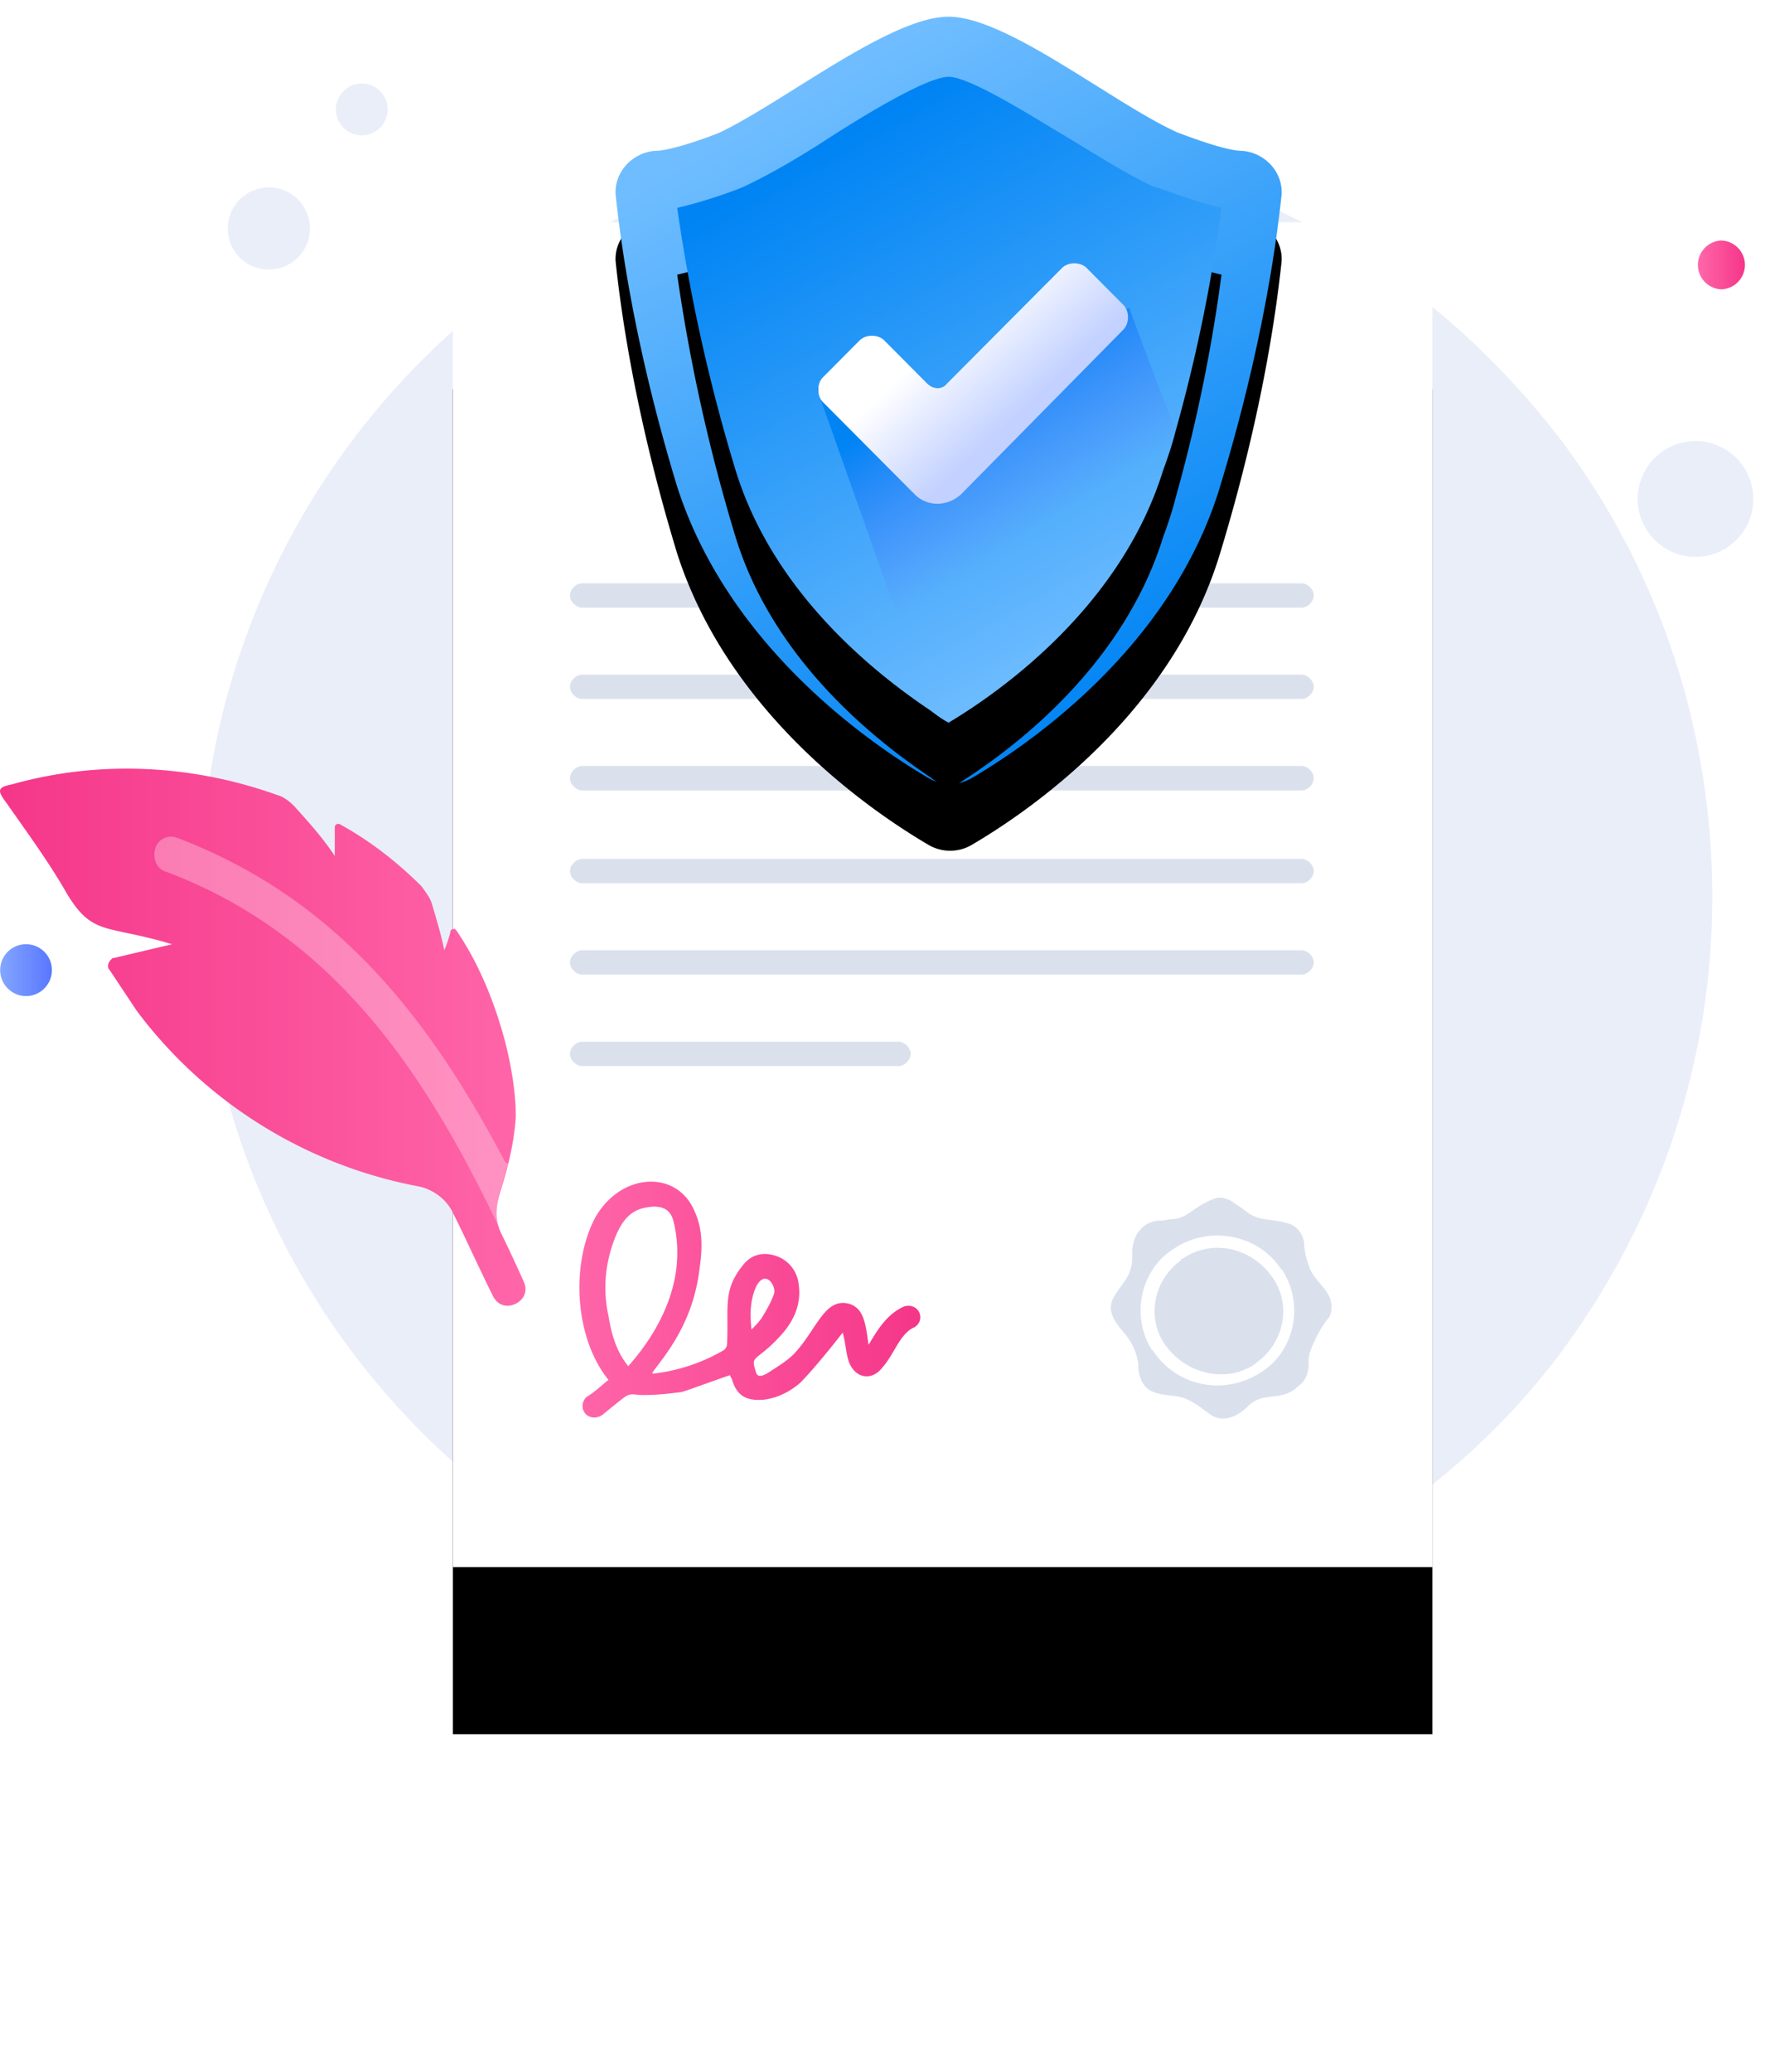 <svg width="106" height="124" viewBox="0 0 106 124" xmlns="http://www.w3.org/2000/svg" xmlns:xlink="http://www.w3.org/1999/xlink">
    <defs>
        <linearGradient x1="0%" y1="51.304%" x2="97.214%" y2="51.304%" id="a">
            <stop stop-color="#83A6FF" offset="0%" />
            <stop stop-color="#5A78FF" offset="100%" />
        </linearGradient>
        <linearGradient x1="2.282%" y1="50.462%" x2="99.291%" y2="50.462%" id="b">
            <stop stop-color="#FF66A9" offset="0%" />
            <stop stop-color="#F53689" offset="100%" />
        </linearGradient>
        <linearGradient x1=".202%" y1="50%" x2="99.968%" y2="50%" id="e">
            <stop stop-color="#FF66A9" offset="0%" />
            <stop stop-color="#F53689" offset="100%" />
        </linearGradient>
        <linearGradient x1=".202%" y1="50%" x2="99.968%" y2="50%" id="f">
            <stop stop-color="#FF66A9" offset="0%" />
            <stop stop-color="#F53689" offset="100%" />
        </linearGradient>
        <linearGradient x1="71.788%" y1="92.468%" x2="29.812%" y2="9.124%" id="i">
            <stop stop-color="#0084F4" offset="0%" />
            <stop stop-color="#6FBDFF" offset="100%" />
        </linearGradient>
        <linearGradient x1="30.977%" y1="9.124%" x2="70.531%" y2="92.468%" id="l">
            <stop stop-color="#0084F4" offset="0%" />
            <stop stop-color="#6FBDFF" offset="100%" />
        </linearGradient>
        <linearGradient x1="39.656%" y1="16.083%" x2="60.24%" y2="54.082%" id="m">
            <stop stop-color="#0084F4" offset="0%" />
            <stop stop-color="#657EFF" stop-opacity="0" offset="100%" />
        </linearGradient>
        <linearGradient x1="68.74%" y1="57.602%" x2="38.908%" y2="32.571%" id="n">
            <stop stop-color="#C2D1FF" offset="1.132%" />
            <stop stop-color="#FFF" offset="100%" />
        </linearGradient>
        <filter x="-59.7%" y="-31.1%" width="219.3%" height="187%" filterUnits="objectBoundingBox" id="c">
            <feOffset dy="10" in="SourceAlpha" result="shadowOffsetOuter1" />
            <feGaussianBlur stdDeviation="10" in="shadowOffsetOuter1" result="shadowBlurOuter1" />
            <feColorMatrix values="0 0 0 0 0.396 0 0 0 0 0.478 0 0 0 0 0.576 0 0 0 0.18 0" in="shadowBlurOuter1" />
        </filter>
        <filter x="-23.8%" y="-12%" width="147.6%" height="141.4%" filterUnits="objectBoundingBox" id="g">
            <feOffset dy="4" in="SourceAlpha" result="shadowOffsetOuter1" />
            <feGaussianBlur stdDeviation="2.5" in="shadowOffsetOuter1" result="shadowBlurOuter1" />
            <feColorMatrix values="0 0 0 0 0.114 0 0 0 0 0.294 0 0 0 0 1 0 0 0 0.22 0" in="shadowBlurOuter1" />
        </filter>
        <filter x="-29.1%" y="-14.2%" width="158.3%" height="149.2%" filterUnits="objectBoundingBox" id="j">
            <feOffset dy="4" in="SourceAlpha" result="shadowOffsetOuter1" />
            <feGaussianBlur stdDeviation="2.5" in="shadowOffsetOuter1" result="shadowBlurOuter1" />
            <feColorMatrix values="0 0 0 0 0.114 0 0 0 0 0.294 0 0 0 0 1 0 0 0 0.22 0" in="shadowBlurOuter1" />
        </filter>
        <path id="d" d="M85.782 8.302H27.12v80.503h58.662z" />
        <path d="M37.484 8.026c-.918 0-3.122-.83-3.856-1.107C29.77 5.166 23.435 0 19.946 0c-3.49 0-9.825 5.074-13.682 6.92-.642.276-2.938 1.106-3.857 1.106C.94 8.12-.163 9.41.02 10.794c.368 3.413 1.285 9.503 3.673 17.345 3.122 9.687 11.754 15.5 15.059 17.437a2.563 2.563 0 0 0 2.571 0c3.305-1.937 11.937-7.75 14.875-17.437 2.388-7.842 3.306-13.932 3.674-17.345.183-1.384-.919-2.675-2.388-2.768z" id="h" />
        <path d="M36.29 11.44a96.068 96.068 0 0 1-2.754 13.377c-.184.739-.46 1.57-.735 2.307-2.48 8.027-9.458 13.101-12.855 15.131-.367-.185-.735-.462-1.102-.738-3.581-2.399-9.458-7.196-11.662-14.393a105.058 105.058 0 0 1-3.49-15.684c1.654-.37 3.674-1.107 4.04-1.292 1.562-.738 3.307-1.752 5.143-2.952 2.02-1.292 5.785-3.598 7.07-3.598 1.287 0 5.051 2.399 7.07 3.598 1.838 1.107 3.583 2.214 5.143 2.952.46.093 2.48.922 4.132 1.292z" id="k" />
    </defs>
    <g fill-rule="nonzero" fill="none">
        <path d="M102.543 53.686c0 10.304-3.461 19.789-9.2 27.45-3.097 4.099-7.014 7.65-11.386 10.483C74.852 96.267 66.38 99 57.271 99c-25.05 0-45.273-20.328-45.273-45.314 0-25.066 20.222-45.394 45.273-45.394 9.11 0 17.58 2.733 24.686 7.291 4.372 2.823 8.197 6.474 11.386 10.573 5.83 7.66 9.2 17.236 9.2 27.53zM16.858 16.015a2.458 2.458 0 0 0 1.579-3.102 2.452 2.452 0 0 0-3.1-1.574 2.458 2.458 0 1 0 1.521 4.676zM22.146 8.022a1.547 1.547 0 0 0 .993-1.951 1.55 1.55 0 0 0-1.951-.998 1.552 1.552 0 0 0-.994 1.95 1.544 1.544 0 0 0 1.952.999z" fill="#EAEEF9" />
        <path d="M1.56 54.622c.854 0 1.548-.701 1.548-1.555a1.548 1.548 0 0 0-3.098 0c0 .854.693 1.555 1.55 1.555z" fill="url(#a)" transform="translate(0 4.998)" />
        <path d="M103.873 32.423a3.462 3.462 0 0 0-4.67-5.116 3.462 3.462 0 0 0-.22 4.891 3.45 3.45 0 0 0 4.89.225z" fill="#EAEEF9" />
        <path d="M103.09 12.32a1.462 1.462 0 0 0 0-2.922 1.462 1.462 0 0 0 0 2.922z" fill="url(#b)" transform="translate(0 4.998)" />
        <path d="M56.998 11.025c.855 0 1.548-.693 1.548-1.547a1.549 1.549 0 1 0-3.097 0c0 .854.693 1.547 1.549 1.547z" fill="#EAEEF9" />
        <g transform="translate(0 4.998)">
            <use fill="#000" filter="url(#c)" xlink:href="#d" />
            <use fill="#FFF" xlink:href="#d" />
        </g>
        <path d="M34.862 36.37c-.364 0-.729-.369-.729-.728 0-.369.365-.729.73-.729h43.085c.365 0 .73.36.73.729 0 .36-.365.728-.73.728H34.862zM34.862 41.836c-.364 0-.729-.36-.729-.728 0-.36.365-.728.73-.728h43.085c.365 0 .73.368.73.728 0 .369-.365.728-.73.728H34.862zM34.862 47.312c-.364 0-.729-.369-.729-.738 0-.36.365-.728.73-.728h43.085c.365 0 .73.369.73.728 0 .37-.365.738-.73.738H34.862zM34.862 52.868c-.364 0-.729-.36-.729-.728 0-.369.365-.728.73-.728h43.085c.365 0 .73.36.73.728s-.365.728-.73.728H34.862zM34.862 58.334c-.364 0-.729-.36-.729-.728 0-.36.365-.728.73-.728h43.085c.365 0 .73.369.73.728 0 .369-.365.728-.73.728H34.862zM34.862 63.81c-.364 0-.729-.369-.729-.728 0-.369.365-.729.73-.729H53.81c.364 0 .728.36.728.729 0 .36-.364.728-.728.728H34.862z" fill="#DAE1ED" />
        <path d="M66.47 22.605H46.34a.821.821 0 0 1-.82-.827.82.82 0 0 1 .82-.818h20.13c.457 0 .82.368.82.818a.82.82 0 0 1-.82.827zM61.37 26.885H51.44a.813.813 0 0 1-.82-.819c0-.458.365-.818.82-.818h9.929c.456 0 .82.36.82.818a.813.813 0 0 1-.82.819z" fill="#CED7E2" />
        <path d="M52.016 75.499c-.182-1.277-.274-2.194-1.184-2.464-1.458-.368-1.913 1.547-3.28 3.003-.455.459-1.093.828-1.64 1.187-.181.09-.546.279-.637-.09-.364-1.097 0-.548 1.549-2.274.729-.828 1.184-1.826 1.002-3.012a2 2 0 0 0-1.275-1.646c-.73-.27-1.458-.18-2.005.459-1.275 1.555-.91 2.463-1.002 4.738 0 .189-.09.369-.273.459a10.786 10.786 0 0 1-4.19 1.366v-.09c.82-1.097 2.46-3.012 2.824-6.293.182-1.277.182-2.455-.455-3.642-1.185-2.193-4.373-1.915-5.83.729-1.458 2.823-1.185 7.201.82 9.665-.456.36-.82.728-1.276.998-.273.189-.364.638-.182.917.182.36.729.45 1.093.18 1.458-1.187 1.366-1.097 1.548-1.187.274-.09.547 0 .82 0 1.002 0 1.64-.09 2.369-.18.365-.09 2.824-1.007 2.915-1.007 0 0 0 .099.091.189.273.998.82 1.367 1.913 1.277.82-.1 1.549-.459 2.186-1.007.729-.729 1.913-2.185 2.55-3.012.182.638.182 1.187.365 1.735.364 1.007 1.366 1.187 2.004.369.728-.828 1.002-1.915 1.821-2.374a.689.689 0 0 0 .456-.638c0-.549-.546-.819-1.002-.639-1.001.459-1.549 1.367-2.095 2.284zm-14.393 1.277c-.729-.917-1.002-1.915-1.183-3.012-.365-1.646-.183-3.282.454-4.828.365-.827.821-1.466 1.732-1.646.91-.18 1.548 0 1.73.908.729 3.102-.547 6.114-2.733 8.578zm7.652-4.747c.547-1.088 1.184-.09 1.093.368-.182.549-.455.998-.729 1.457-.181.27-.364.458-.637.728-.09-.908-.09-1.726.273-2.553z" fill="url(#e)" transform="translate(0 4.998)" />
        <path d="M31.097 2.032c-1.276 1.825-2.551 3.551-3.644 5.466-1.549 2.554-2.368 1.825-6.285 3.012l3.462.818c.09 0 .09 0 .181.09.183.18.274.459.092.639-.547.818-1.093 1.645-1.64 2.463A27.44 27.44 0 0 1 6.411 25.003c-.91.18-1.731.819-2.095 1.646-.82 1.636-1.549 3.281-2.369 4.918-.273.548-.82.728-1.366.458-.546-.278-.729-.818-.456-1.366a93.039 93.039 0 0 1 1.367-2.922c.365-.819.274-1.637 0-2.464-.455-1.456-.82-2.913-.91-4.46 0-1.465.272-3.011.636-4.468.639-2.373 1.55-4.648 2.915-6.653l.092-.099c.09 0 .273 0 .273.189.091.36.182.638.364 1.088.183-.908.456-1.816.73-2.733.09-.36.363-.729.637-1.097 1.458-1.457 3.097-2.733 4.919-3.731h.09c.092 0 .183.09.183.18v1.735c.73-1.097 1.549-2.005 2.46-3.012.273-.27.638-.549 1.002-.639 5.1-1.825 10.657-2.095 15.85-.638.91.18.91.369.364 1.097z" fill="url(#f)" transform="matrix(-1 0 0 1 31.47 46.008)" />
        <path d="M9.847 52.14c10.292 3.83 15.758 12.308 20.131 21.515-.365-.818-.273-1.636 0-2.464.182-.548.273-.998.455-1.546-.09 0-.09-.09-.182-.09-4.463-8.478-10.02-15.77-19.676-19.42a.984.984 0 0 0-1.275.638c-.182.639.091 1.187.547 1.367z" fill="#FFF" opacity=".3" />
        <g fill="#DAE1ED">
            <path d="M74.728 84.183c-.639.638-1.55 1.007-2.278.459-1.093-.819-1.457-1.007-2.186-1.097-.91-.09-1.73-.18-2.004-1.187-.091-.27-.091-.45-.091-.728a3.614 3.614 0 0 0-.82-1.816c-.637-.738-1.093-1.376-.637-2.194.546-.908 1.093-1.277 1.093-2.365 0-.368 0-.638.09-.917.183-.728.82-1.277 1.55-1.277.272 0 .546-.09.819-.09.91-.09 1.184-.728 2.368-1.186.364-.18.73-.09 1.093.09.274.188.547.368.912.638.82.638 1.366.369 2.55.728.546.19.82.639.911 1.097 0 .549.182 1.187.364 1.645.456.909 1.367 1.367 1.276 2.365 0 .189-.092.459-.183.549-.455.548-.82 1.276-1.093 2.004-.09.28-.09.459-.09.729 0 .548-.183 1.007-.547 1.276-1.094 1.097-2.095.28-3.097 1.277zm-5.648-3.282c1.457 2.095 4.19 2.644 6.377 1.277 2.095-1.277 2.641-4.1 1.366-6.105 0 0 0-.09-.092-.09-1.366-2.103-4.281-2.643-6.376-1.276-2.095 1.276-2.642 4.1-1.367 6.105.092 0 .092.09.092.09z" />
            <path d="M70.81 75.345c1.732-1.187 4.1-.728 5.375 1.088 1.184 1.645.729 3.92-.91 5.107l-.092.09c-1.73 1.187-4.1.638-5.375-1.088-1.184-1.645-.728-3.92.912-5.107 0-.09 0-.09.09-.09z" />
        </g>
        <g>
            <g transform="translate(36.863 1)">
                <use fill="#000" filter="url(#g)" xlink:href="#h" />
                <use fill="url(#i)" xlink:href="#h" />
            </g>
            <g transform="translate(36.863 1)">
                <use fill="#000" filter="url(#j)" xlink:href="#k" />
                <use fill="url(#l)" xlink:href="#k" />
            </g>
            <path d="M33.536 24.726c-.184.737-.46 1.568-.735 2.306-2.48 8.027-9.458 13.1-12.855 15.13-.367-.184-.735-.46-1.102-.738l-6.795-19.19 3.214-.554 4.04 2.953 8.723-6.274 2.755-.922c0 .092 1.194 3.321 2.755 7.289z" fill="url(#m)" transform="translate(36.863 1)" />
            <path d="m17.926 28.6-5.51-5.535c-.367-.37-.367-1.108 0-1.476l2.204-2.215c.367-.37 1.102-.37 1.47 0l2.57 2.583c.368.37.919.37 1.194 0l6.887-6.919c.367-.37 1.102-.37 1.47 0l2.202 2.214c.368.37.368 1.107 0 1.477l-9.732 9.87c-.827.739-2.02.739-2.755 0z" fill="url(#n)" transform="translate(36.863 1)" />
        </g>
    </g>
</svg>